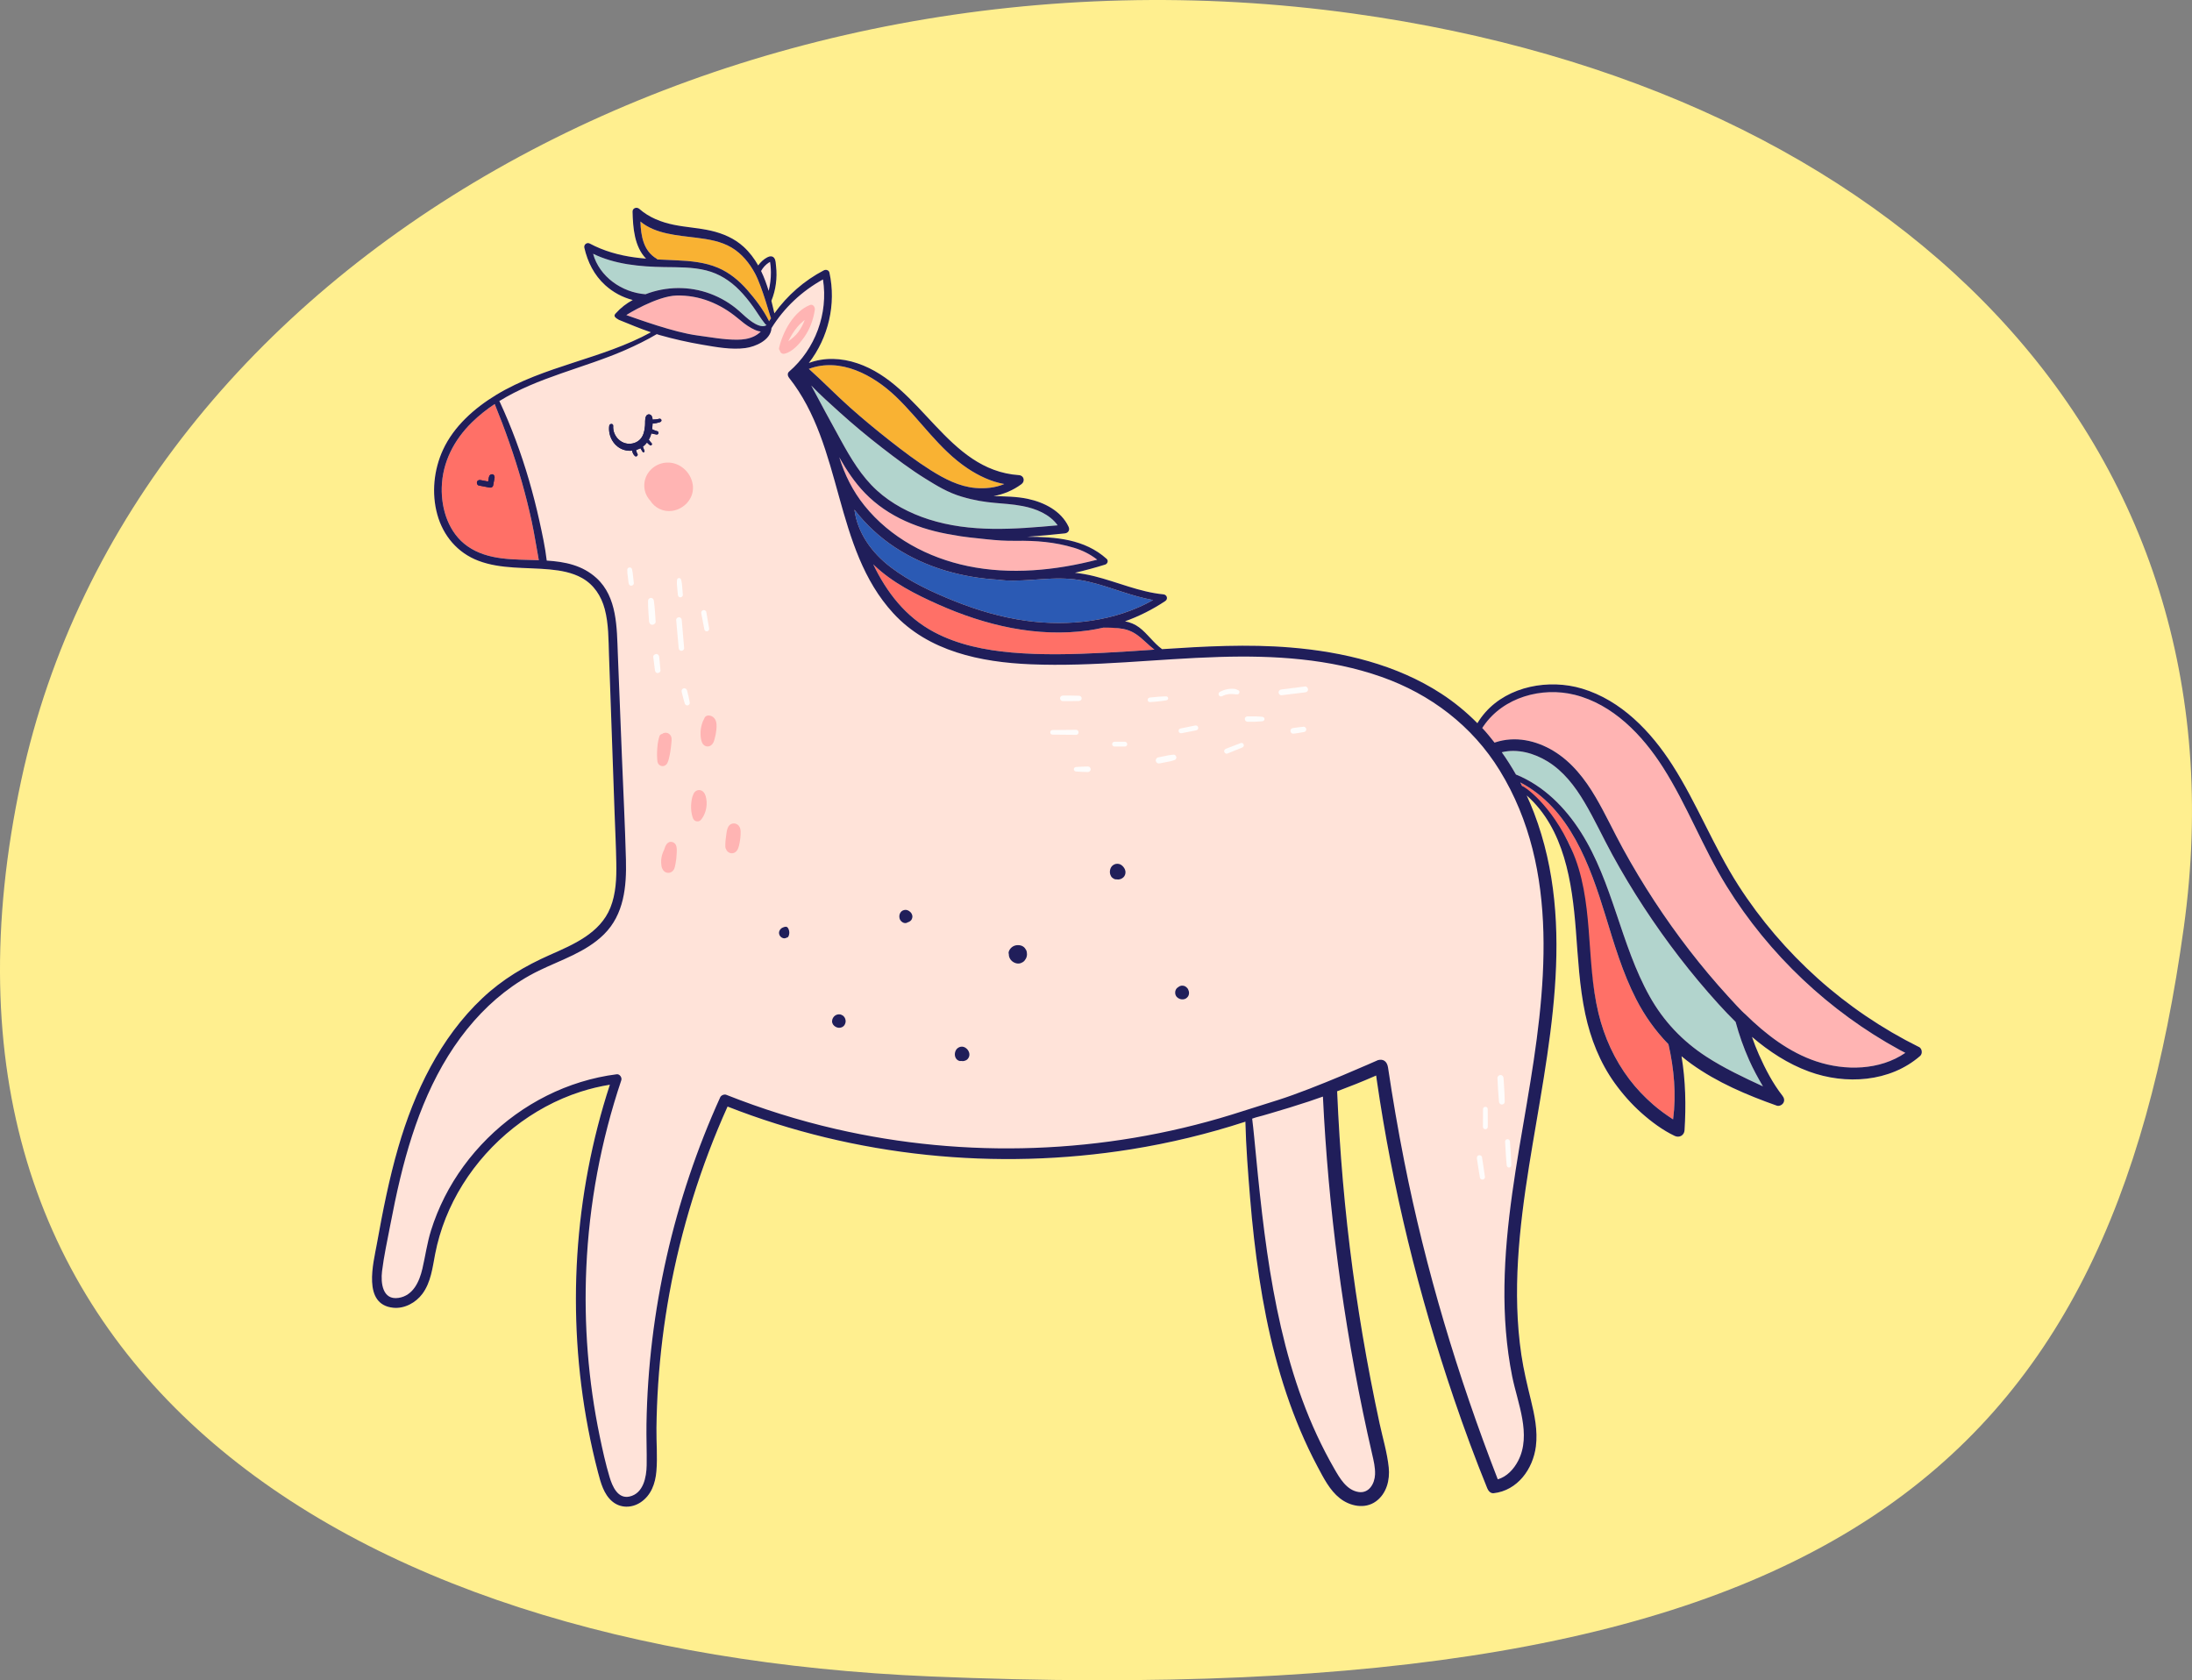 <?xml version="1.0" encoding="UTF-8"?>
<svg id="_レイヤー_1" data-name="レイヤー_1" xmlns="http://www.w3.org/2000/svg" viewBox="0 0 152.392 116.81">
  <rect x="0" y="0" width="152.392" height="116.81" fill="#808080" stroke="none"/>
  <defs>
    <style>
      .cls-1 {
        fill: #ff7067;
      }

      .cls-2 {
        fill: #b2d4cd;
      }

      .cls-3 {
        fill: #ffef8f;
      }

      .cls-4 {
        fill: #ffb4b3;
      }

      .cls-5 {
        fill: #fefcfb;
      }

      .cls-6 {
        fill: #201e5a;
      }

      .cls-7 {
        fill: #2b5ab4;
      }

      .cls-8 {
        fill: #ffe3d9;
      }

      .cls-9 {
        fill: #f9b233;
      }
    </style>
  </defs>
  <path class="cls-3" d="M151.82,64.488c-5.186,37.407-23.935,54.708-87.13,52.058C23.229,114.808-7.18,94.576,1.48,54.225,9.246,18.046,50.939-5.039,94.077.941c37.79,5.239,62.437,29.687,57.743,63.547Z"/>
  <g>
    <path class="cls-9" d="M55.902,25.444s1.901-.796,3.934.133,4.288,3.979,5.924,5.437c1.636,1.459,3.89,2.387,4.244,2.387s.575.088.575.088c0,0-1.724.84-3.139.752-1.415-.088-4.642-1.989-5.703-3.183-1.061-1.194-5.968-5.084-5.968-5.084l.133-.53Z"/>
    <path class="cls-9" d="M53.736,22.04s-.53-3.581-2.608-4.819c-2.078-1.238-4.197-1.107-5.329-1.528-1.133-.421-1.304-.974-1.396-.777-.092.198-.145,1.027.184,1.909s1.014,1.488,1.014,1.488c0,0,3.411-.342,4.754.724,1.343,1.067,2.844,3.134,2.989,3.292.145.158.237.198.237.198l.224-.395-.069-.093Z"/>
    <path class="cls-8" d="M52.715,18.738s.401-.577.746-.665c.345-.088.361.489.337.922s-.313,1.692-.313,1.692l-.77-1.948Z"/>
    <path class="cls-4" d="M53.019,22.874s-.358.089-1.64-.924c-1.282-1.014-2.207-1.819-4.294-1.64-2.087.179-3.966,1.67-3.966,1.67,0,0,1.7.954,3.638,1.312,1.938.358,4.443.835,5.278.567.835-.268,1.193-.924,1.193-.924l-.209-.06Z"/>
    <path class="cls-4" d="M57.942,30.471s1.823,4.109,5.957,5.701c4.134,1.592,7.601,1.053,9.681,1.438,2.08.385,3.056,1.335,3.056,1.335,0,0-3.004,1.001-5.11,1.027-2.106.026-7.01-.437-9.938-2.696-2.927-2.26-3.595-5.084-3.698-5.752-.103-.668.051-1.053.051-1.053Z"/>
    <path class="cls-7" d="M59.173,34.647s2.803,4.296,7.572,4.915c4.769.619,6.771.255,9.465.765,2.694.51,3.859,1.347,4.187,1.274l.328-.073s-3.677,2.148-7.645,2.257c-3.968.109-8.81-2.33-10.994-3.823-2.184-1.493-2.476-2.548-2.694-3.167-.218-.619-.473-2.366-.473-2.366l.255.218Z"/>
    <path class="cls-1" d="M59.973,38.274s4.596,3.491,8.693,4.703c4.097,1.211,6.804.499,8.408.428,1.603-.071,2.209.606,2.636,1.069.428.463,1.069.926,1.069.926,0,0-7.41.606-11.578.285-4.168-.321-7.374-3.563-8.194-5.059-.819-1.496-1.033-2.351-1.033-2.351Z"/>
    <path class="cls-1" d="M116.577,78.377s.301-2.082.164-3.753-.274-2.301-.274-2.301c0,0-1.972-1.643-3.205-5.396-1.233-3.753-1.945-6.409-4.163-9.587-2.219-3.177-3.698-3.205-3.698-3.205l.247.52s1.013.63,2.136,2.356c1.123,1.726,2.328,4.547,2.465,8.272.137,3.725-.438,6.437,2.273,9.422,2.712,2.986,4.054,3.67,4.054,3.67Z"/>
    <path class="cls-4" d="M102.572,50.653s2.177-3.656,6.643-2.596c4.466,1.061,7.173,6.364,9.462,10.076,2.289,3.712,4.522,7.536,7.899,10.718,3.377,3.182,6.531,4.242,6.531,4.242,0,0-1.228,1.898-4.912,1.619-3.684-.279-8.485-4.438-10.522-7.592-2.037-3.154-3.908-6.587-6.168-10.132-2.261-3.545-4.047-4.968-5.387-5.08-1.34-.112-2.345.279-2.345.279l-1.2-1.535Z"/>
    <path class="cls-2" d="M56.171,26.268s2.528,1.896,3.939,3.265c1.411,1.369,5.245,4.234,7.204,4.802s3.728.358,5.245.948,1.348,1.474,1.348,1.474c0,0-2.991.211-5.392.211s-6.445-1.327-8.109-2.822c-1.664-1.495-2.507-4.571-3.412-5.708-.906-1.137-1.222-2.212-1.222-2.212l.4.042Z"/>
    <path class="cls-2" d="M53.426,22.528s-1.108-1.885-2.302-2.95c-1.194-1.065-2.331-1.396-4.446-1.381-2.115.014-3.597-.187-4.446-.475-.849-.288-1.266-.647-1.309-.446-.043.201.403,1.583,1.612,2.504,1.209.921,2.23.993,2.23.993,0,0,2.302-.935,3.885-.36,1.583.576,2.489,1.324,3.425,1.971.935.647,1.425.288,1.425.288l-.072-.144Z"/>
    <path class="cls-2" d="M104.096,52.092s3.019-1.51,5.512,2.071c2.492,3.581,4.739,9.198,7.513,12.076,2.773,2.879,3.791,4.458,3.791,4.458,0,0,.562,2.141,1.404,3.791.843,1.65.983,1.79.983,1.79,0,0-6.775-2.387-8.706-6.284-1.931-3.897-2.949-9.443-5.301-12.708-2.352-3.265-4.002-3.23-4.002-3.23l-1.404-1.755.211-.211Z"/>
    <g>
      <path class="cls-1" d="M34.457,27.741c.077.051,1.462,2.462,2.257,6.282.795,3.821,1.128,5.18,1.128,5.18,0,0-4.795.205-6.154-1.513-1.359-1.718-1.539-4.359-.487-6.385,1.051-2.026,3.257-3.564,3.257-3.564Z"/>
      <g>
        <path class="cls-8" d="M133.406,72.786c-2.546-1.264-4.915-2.867-7.031-4.765-2.116-1.898-3.981-4.073-5.517-6.465-1.722-2.683-2.869-5.683-4.586-8.366-1.492-2.332-3.565-4.505-6.288-5.319-2.285-.683-5.111-.184-6.73,1.662-.195.222-.369.46-.524.712-.007.011-.012.022-.016.034-.756-.765-1.593-1.457-2.514-2.056-3.104-2.018-6.824-2.907-10.475-3.208-2.977-.246-5.958-.083-8.935.114-.594-.429-1.007-1.074-1.596-1.515-.295-.221-.625-.35-.979-.42.981-.354,1.92-.824,2.796-1.409.214-.143.12-.441-.126-.465-1.663-.16-3.203-.861-4.811-1.262-.444-.111-.892-.189-1.343-.239.705-.161,1.406-.353,2.104-.57.161-.05.241-.27.104-.394-1.539-1.382-3.545-1.534-5.535-1.537.878-.06,1.755-.146,2.626-.237.238-.025.365-.236.262-.456-.517-1.107-1.691-1.699-2.836-1.944-.78-.167-1.582-.167-2.379-.194.692-.122,1.349-.396,1.936-.828.268-.197.178-.602-.17-.626-5.04-.347-6.751-6.268-11.238-7.777-1.101-.37-2.283-.427-3.373-.022,1.362-1.757,1.914-4.091,1.43-6.285-.038-.173-.242-.23-.384-.156-1.369.711-2.542,1.746-3.441,2.991-.066-.288-.134-.58-.208-.871.309-.763.416-1.589.324-2.407-.02-.175-.018-.422-.128-.567-.122-.163-.323-.133-.483-.049-.249.131-.464.333-.631.563-.268-.475-.597-.914-1.011-1.294-.639-.585-1.429-.924-2.266-1.118-.845-.195-1.716-.236-2.565-.408-.89-.18-1.74-.508-2.427-1.115-.169-.149-.47-.056-.464.192.026,1.133.127,2.437.937,3.271-.268-.023-.536-.05-.803-.087-1.081-.148-2.142-.444-3.108-.961-.202-.108-.428.07-.378.291.227.998.682,1.904,1.447,2.599.548.498,1.208.852,1.917,1.034-.44.238-.819.524-1.202.949-.164.182.014.299.235.428.744.302,1.474.611,2.231.866-3.393,1.863-7.412,2.327-10.749,4.349-1.516.919-2.95,2.183-3.705,3.819-.641,1.388-.805,3.018-.399,4.496.409,1.488,1.417,2.679,2.871,3.225,1.573.592,3.306.444,4.95.599.765.073,1.556.212,2.235.592.833.466,1.346,1.254,1.587,2.164.273,1.03.258,2.12.295,3.178l.127,3.587c.086,2.446.173,4.892.259,7.338.042,1.193.103,2.387.123,3.581.017,1.033-.023,2.103-.413,3.074-.718,1.783-2.577,2.564-4.215,3.288-1.723.762-3.292,1.693-4.671,2.991-2.952,2.778-4.742,6.533-5.859,10.377-.641,2.204-1.082,4.46-1.489,6.717-.242,1.344-1.022,4.223,1.142,4.44.781.078,1.565-.351,2.023-.968.591-.798.703-1.813.885-2.759.332-1.72.993-3.356,1.92-4.841,1.872-2.999,4.823-5.366,8.196-6.45.664-.213,1.344-.376,2.033-.488-2.508,7.676-3.026,15.964-1.514,23.897.196,1.029.427,2.051.692,3.064.186.712.396,1.508.981,2.004.574.488,1.365.476,1.98.067.734-.488,1.024-1.314,1.095-2.159.084-.993-.008-2.009.004-3.005.012-1.022.052-2.043.12-3.062.141-2.107.4-4.206.778-6.284.815-4.478,2.176-8.853,4.046-13.003,8.872,3.486,18.677,4.477,28.08,2.967,2.67-.429,5.305-1.065,7.877-1.901.016-.005.028-.014.043-.021.043,1.769.183,3.54.327,5.303.152,1.864.359,3.722.64,5.572.553,3.639,1.425,7.235,2.866,10.63.359.846.753,1.677,1.186,2.488.416.78.842,1.638,1.55,2.195.703.554,1.748.772,2.514.21.734-.538.973-1.481.883-2.351-.107-1.03-.417-2.049-.636-3.06-.219-1.015-.427-2.032-.623-3.052-.393-2.039-.739-4.087-1.039-6.142-.597-4.082-.995-8.194-1.214-12.313-.027-.51-.051-1.02-.073-1.531,0-.019-.005-.035-.007-.053.928-.353,1.846-.729,2.755-1.129-.001.003-.002.006-.003.009-.01.087-.007.253.002.248,1.092,7.551,2.912,15.001,5.367,22.223.716,2.106,1.485,4.193,2.324,6.253.07.171.228.359.44.335,1.657-.184,2.735-1.673,2.937-3.252.139-1.088-.09-2.181-.348-3.235-.255-1.039-.503-2.071-.661-3.13-.649-4.363-.151-8.824.538-13.15,1.284-8.048,3.366-16.604.344-24.527-.157-.412-.329-.816-.512-1.215,2.62,2.323,3.158,6.039,3.419,9.365.153,1.949.245,3.912.654,5.829.365,1.71,1.017,3.371,2.041,4.796.547.761,1.17,1.466,1.87,2.089.686.609,1.473,1.196,2.305,1.59.32.152.662-.032.685-.393.109-1.725.072-3.446-.209-5.145.221.184.448.363.684.533,1.803,1.295,3.852,2.161,5.932,2.899.169.06.377-.04.464-.189.1-.17.05-.352-.064-.498-.67-.856-1.189-1.856-1.631-2.846-.182-.408-.342-.825-.489-1.247,1.186,1.012,2.493,1.873,3.969,2.413,2.541.93,5.621.743,7.721-1.084.187-.162.14-.519-.081-.629ZM78.984,44.091c.464.315.833.738,1.274,1.073-1.183.079-2.366.16-3.548.22-2.116.106-4.25.164-6.364-.02-1.855-.162-3.744-.538-5.402-1.419-1.996-1.061-3.3-2.774-4.237-4.716.028.027.055.055.083.082,1.265,1.201,2.866,2.01,4.446,2.713,3.276,1.458,6.857,2.308,10.448,1.802.346-.049.687-.116,1.026-.193.192-.04.242-.029.395-.026.215.004.446.047.66.069.448.045.845.162,1.219.416ZM75.648,40.434c.829.19,1.633.471,2.442.732.683.22,1.371.421,2.075.549-2.635,1.494-5.868,1.85-8.83,1.44-1.713-.237-3.386-.728-4.989-1.371-1.539-.618-3.111-1.348-4.435-2.36-1.294-.989-2.301-2.368-2.51-3.992.799,1.036,1.778,1.935,2.837,2.629,2.133,1.399,4.652,2.098,7.189,2.24.333.047.671.067,1.017.065.883-.006,1.763-.102,2.645-.14.865-.037,1.714.014,2.559.208ZM74.666,38.081c.584.176,1.136.453,1.615.828-2.905.755-6.041,1.06-8.989.447-2.785-.579-5.39-1.971-7.191-4.204-.811-1.006-1.377-2.142-1.753-3.362.503.892,1.069,1.747,1.785,2.487,1.624,1.678,3.835,2.546,6.111,2.909.687.141,1.646.229,2.304.299.766.08,1.32.122,2.089.112,1.397-.018,2.676.078,4.028.484ZM71.093,35.181c.926.178,1.883.565,2.437,1.339-3.002.273-6.059.519-8.977-.419-1.308-.421-2.571-1.078-3.591-2.008-1.074-.979-1.818-2.238-2.511-3.5-.692-1.259-1.385-2.521-2.054-3.793.628.653,1.309,1.263,1.977,1.864.947.853,1.925,1.67,2.933,2.45.989.765,1.996,1.526,3.061,2.183.752.464,1.526.948,2.495,1.232,1.823.545,2.827.383,4.23.653ZM62.274,27.561c1.712,1.634,3.009,3.68,5.005,5.007.752.5,1.63.923,2.541,1.081-.624.269-1.353.332-2.009.275-1.126-.098-2.151-.635-3.092-1.226-.995-.625-1.938-1.343-2.862-2.067-.941-.738-1.862-1.503-2.756-2.297-.98-.871-1.892-1.818-2.869-2.69,2.189-.815,4.477.424,6.043,1.919ZM53.47,18.243c.021-.013.044-.024.066-.036.001.006.002.012.003.018.013.076.023.153.03.23.017.162.025.324.026.487.002.43-.053.863-.156,1.282-.143-.476-.314-.942-.528-1.385.136-.242.322-.449.558-.596ZM44.526,15.402c1.038.87,2.591.961,3.891,1.125.839.106,1.707.244,2.445.683.71.422,1.246,1.084,1.632,1.805.502.937,1.072,3.094,1.111,3.113-.047.071-.097.139-.142.21-.003-.012-.004-.024-.01-.035-.377-.762-.938-1.5-1.497-2.139-.568-.65-1.244-1.212-2.045-1.55-.909-.385-1.91-.473-2.886-.517-.439-.02-.877-.036-1.315-.06-.017-.02-.037-.039-.064-.055-.913-.536-1.092-1.587-1.122-2.58ZM41.23,17.64c1.518.742,3.266.899,4.937.927.982.016,1.984-.01,2.943.235.889.227,1.647.711,2.288,1.362.343.348.65.729.936,1.125.29.402.541.836.852,1.221.04.05.09.062.136.052-.008.014-.018.027-.026.041-.013.005-.027.009-.039.016-.282.173-.731-.078-.97-.239-.329-.222-.613-.504-.91-.767-.59-.521-1.267-.92-2.005-1.195-1.444-.538-3.064-.519-4.498.038-1.635-.124-3.204-1.212-3.643-2.818ZM43.544,21.907c.025-.039,2.136-1.331,3.494-1.363,1.58-.037,3.034.565,4.236,1.564.301.25.604.503.947.694.166.092.342.176.527.222.046.011.093.019.139.024-.015.016-.029.034-.046.049-.125.117-.266.211-.42.286-.36.176-.765.23-1.161.233-.929.007-1.877-.176-2.796-.298-1.614-.214-4.122-1.137-4.921-1.412ZM32.505,37.976c-1.299-.907-1.832-2.552-1.794-4.08.044-1.76.854-3.314,2.098-4.534.494-.485,1.026-.903,1.584-1.274.721,1.77,1.36,3.575,1.884,5.413.259.908.488,1.824.688,2.747.194.895.326,1.798.495,2.696-1.732-.062-3.523.032-4.955-.968ZM116.316,77.819c-.48-.315-.944-.644-1.383-1.027-.601-.525-1.161-1.106-1.644-1.743-1.046-1.378-1.754-2.932-2.16-4.611-.91-3.754-.497-7.751-1.878-11.406-.653-1.728-3.367-4.439-3.435-4.391-.042-.082-.082-.165-.125-.247,3.444,1.798,4.846,5.751,5.923,9.258.607,1.977,1.19,3.972,2.139,5.818.596,1.161,1.344,2.209,2.24,3.125.391,1.701.55,3.488.323,5.223ZM122.563,75.523c-1.353-.626-2.707-1.263-3.954-2.076-1.645-1.072-2.96-2.46-3.92-4.175-2.028-3.622-2.547-7.902-4.787-11.423-1.094-1.72-2.579-3.215-4.488-3.996-.006-.003-.012-.001-.019-.003-.304-.535-.633-1.055-.988-1.554,1.087-.263,2.243.062,3.18.636,1.111.681,1.912,1.734,2.568,2.84.702,1.181,1.275,2.435,1.934,3.64.682,1.248,1.414,2.468,2.193,3.658,1.552,2.372,3.288,4.633,5.193,6.732.383.422.779.838,1.188,1.241.244.903.555,1.786.936,2.642.283.637.613,1.243.965,1.839ZM126.278,73.789c-1.903-.634-3.522-1.884-4.951-3.287-.195-.145-.98-1.009-1.192-1.242-1.882-2.063-3.59-4.285-5.12-6.62-.779-1.19-1.511-2.41-2.194-3.657-.646-1.18-1.21-2.405-1.891-3.565-.74-1.259-1.657-2.442-2.921-3.209-1.221-.74-2.669-1.053-4.047-.603-.02.007-.037.016-.055.024-.286-.362-.586-.712-.902-1.049.05-.014.097-.045.132-.101,1.302-2.068,4.057-2.743,6.332-2.18,2.67.661,4.72,2.808,6.151,5.054,1.681,2.638,2.774,5.598,4.422,8.257,1.472,2.376,3.26,4.56,5.292,6.479,2.023,1.91,4.293,3.567,6.737,4.899.13.071.262.137.393.206-1.78,1.219-4.179,1.261-6.185.593Z"/>
        <path class="cls-6" d="M45.982,29.195c-.02-.062-.08-.096-.143-.081-.048.011-.096.021-.145.029-.01.002-.021.003-.031.005-.004,0-.007.001-.011.002-.023.004-.046.006-.07.008-.045.004-.091.005-.136.008-.042.006-.049.007-.021.003-.005,0-.01.001-.016.002-.012.001-.025.003-.037.004,0,0,0,0-.001,0-.006-.076-.018-.149-.044-.213-.085-.205-.342-.212-.426,0-.075.19-.039.435-.058.638-.018.193-.049.386-.113.569-.12.342-.387.579-.74.657-.748.166-1.408-.477-1.36-1.221.012-.181-.253-.171-.275,0-.094.726.341,1.484,1.061,1.681.176.048.357.062.534.045,0,.006.002.012.002.017.006.038.015.075.028.11.032.09.083.168.15.236.042.042.11.045.156.009.045-.034.063-.103.031-.153-.017-.026-.03-.053-.043-.081-.019-.049-.035-.1-.043-.152-.001-.013-.002-.026-.003-.039.091-.026.179-.06.265-.102.011-.005.02-.012.031-.017.012.021.025.041.037.062l.112.185c.019.031.058.044.092.03.031-.013.056-.052.043-.087-.026-.068-.052-.136-.078-.203-.012-.031-.024-.063-.036-.094.11-.082.204-.181.286-.29.012.013.023.026.035.038.054.055.113.104.174.15.017.013.05.015.07.009.019-.006.035-.016.047-.032.027-.035.025-.086-.007-.119-.04-.041-.078-.084-.113-.129-.02-.027-.04-.055-.059-.083-.007-.01-.013-.02-.019-.031.046-.083.088-.169.121-.26.021-.058.039-.118.054-.179.018.006.036.012.054.017.108.03.218.05.329.065.057.007.107-.05.114-.101.008-.057-.027-.112-.083-.128-.05-.014-.099-.03-.147-.047-.023-.008-.045-.017-.068-.026-.002,0-.001,0-.003,0-.001,0,0,0-.003-.001-.012-.006-.025-.011-.037-.017-.034-.016-.068-.034-.102-.051.008-.058.014-.117.018-.175.005-.068.011-.144.016-.221,0,0,0,0,.001,0,.024.001.05.002.073,0,.057-.004.115-.015.171-.026.096-.019.191-.044.284-.076.057-.02.101-.081.081-.143Z"/>
        <path class="cls-6" d="M34.347,33.052c-.056-.104-.188-.103-.269-.035-.094.079-.097.222-.119.336-.008.041-.016.082-.023.124-.179-.034-.357-.068-.536-.102-.101-.019-.217.028-.241.137-.022.097.029.221.137.241.248.047.496.095.744.142.097.019.22-.026.241-.137.019-.103.039-.206.059-.309.009-.05.019-.1.028-.15.007-.036.017-.074.018-.111.002-.049-.016-.094-.039-.136Z"/>
      </g>
      <g>
        <path class="cls-6" d="M133.406,72.786c-2.546-1.264-4.915-2.867-7.031-4.765-2.116-1.898-3.981-4.073-5.517-6.465-1.722-2.683-2.869-5.683-4.586-8.366-1.492-2.332-3.565-4.505-6.288-5.319-2.285-.683-5.111-.184-6.73,1.662-.195.222-.369.46-.524.712-.007.011-.012.022-.016.034-.756-.765-1.593-1.457-2.514-2.056-3.104-2.018-6.824-2.907-10.475-3.208-2.977-.246-5.958-.083-8.935.114-.594-.429-1.007-1.074-1.596-1.515-.295-.221-.625-.35-.979-.42.981-.354,1.92-.824,2.796-1.409.214-.143.12-.441-.126-.465-1.663-.16-3.203-.861-4.811-1.262-.444-.111-.892-.189-1.343-.239.705-.161,1.406-.353,2.104-.57.161-.05.241-.27.104-.394-1.539-1.382-3.545-1.534-5.535-1.537.878-.06,1.755-.146,2.626-.237.238-.025.365-.236.262-.456-.517-1.107-1.691-1.699-2.836-1.944-.78-.167-1.582-.167-2.379-.194.692-.122,1.349-.396,1.936-.828.268-.197.178-.602-.17-.626-5.04-.347-6.751-6.268-11.238-7.777-1.101-.37-2.283-.427-3.373-.022,1.362-1.757,1.914-4.091,1.43-6.285-.038-.173-.242-.23-.384-.156-1.369.711-2.542,1.746-3.441,2.991-.066-.288-.134-.58-.208-.871.309-.763.416-1.589.324-2.407-.02-.175-.018-.422-.128-.567-.122-.163-.323-.133-.483-.049-.249.131-.464.333-.631.563-.268-.475-.597-.914-1.011-1.294-.639-.585-1.429-.924-2.266-1.118-.845-.195-1.716-.236-2.565-.408-.89-.18-1.74-.508-2.427-1.115-.169-.149-.47-.056-.464.192.026,1.133.127,2.437.937,3.271-.268-.023-.536-.05-.803-.087-1.081-.148-2.142-.444-3.108-.961-.202-.108-.428.07-.378.291.227.998.682,1.904,1.447,2.599.548.498,1.208.852,1.917,1.034-.44.238-.819.524-1.202.949-.164.182.014.299.235.428.744.302,1.474.611,2.231.866-3.393,1.863-7.412,2.327-10.749,4.349-1.516.919-2.95,2.183-3.705,3.819-.641,1.388-.805,3.018-.399,4.496.409,1.488,1.417,2.679,2.871,3.225,1.573.592,3.306.444,4.95.599.765.073,1.556.212,2.235.592.833.466,1.346,1.254,1.587,2.164.273,1.03.258,2.12.295,3.178l.127,3.587c.086,2.446.173,4.892.259,7.338.042,1.193.103,2.387.123,3.581.017,1.033-.023,2.103-.413,3.074-.718,1.783-2.577,2.564-4.215,3.288-1.723.762-3.292,1.693-4.671,2.991-2.952,2.778-4.742,6.533-5.859,10.377-.641,2.204-1.082,4.46-1.489,6.717-.242,1.344-1.022,4.223,1.142,4.44.781.078,1.565-.351,2.023-.968.591-.798.703-1.813.885-2.759.332-1.72.993-3.356,1.92-4.841,1.872-2.999,4.823-5.366,8.196-6.45.664-.213,1.344-.376,2.033-.488-2.508,7.676-3.026,15.964-1.514,23.897.196,1.029.427,2.051.692,3.064.186.712.396,1.508.981,2.004.574.488,1.365.476,1.98.067.734-.488,1.024-1.314,1.095-2.159.084-.993-.008-2.009.004-3.005.012-1.022.052-2.043.12-3.062.141-2.107.4-4.206.778-6.284.815-4.478,2.176-8.853,4.046-13.003,8.872,3.486,18.677,4.477,28.08,2.967,2.67-.429,5.305-1.065,7.877-1.901.016-.005.028-.014.043-.021.043,1.769.183,3.54.327,5.303.152,1.864.359,3.722.64,5.572.553,3.639,1.425,7.235,2.866,10.63.359.846.753,1.677,1.186,2.488.416.78.842,1.638,1.55,2.195.703.554,1.748.772,2.514.21.734-.538.973-1.481.883-2.351-.107-1.03-.417-2.049-.636-3.06-.219-1.015-.427-2.032-.623-3.052-.393-2.039-.739-4.087-1.039-6.142-.597-4.082-.995-8.194-1.214-12.313-.027-.51-.051-1.02-.073-1.531,0-.019-.005-.035-.007-.053.928-.353,1.717-.659,2.626-1.059-.001.003.091-.044.089-.041,0,.002.024.112.043.3,1.092,7.551,2.907,14.929,5.362,22.151.716,2.106,1.485,4.193,2.324,6.253.07.171.228.359.44.335,1.657-.184,2.735-1.673,2.937-3.252.139-1.088-.09-2.181-.348-3.235-.255-1.039-.503-2.071-.661-3.13-.649-4.363-.151-8.824.538-13.15,1.284-8.048,3.366-16.604.344-24.527-.157-.412-.329-.816-.512-1.215,2.62,2.323,3.158,6.039,3.419,9.365.153,1.949.245,3.912.654,5.829.365,1.71,1.017,3.371,2.041,4.796.547.761,1.17,1.466,1.87,2.089.686.609,1.473,1.196,2.305,1.59.32.152.662-.032.685-.393.109-1.725.072-3.446-.209-5.145.221.184.448.363.684.533,1.803,1.295,3.852,2.161,5.932,2.899.169.06.377-.04.464-.189.1-.17.05-.352-.064-.498-.67-.856-1.189-1.856-1.631-2.846-.182-.408-.342-.825-.489-1.247,1.186,1.012,2.493,1.873,3.969,2.413,2.541.93,5.621.743,7.721-1.084.187-.162.14-.519-.081-.629ZM78.984,44.091c.464.315.833.738,1.274,1.073-1.183.079-2.366.16-3.548.22-2.116.106-4.25.164-6.364-.02-1.855-.162-3.744-.538-5.402-1.419-1.996-1.061-3.3-2.774-4.237-4.716.028.027.055.055.083.082,1.265,1.201,2.866,2.01,4.446,2.713,3.276,1.458,6.857,2.308,10.448,1.802.346-.049.687-.116,1.026-.193.493-.006.84.021,1.054.042.448.045.845.162,1.219.416ZM75.648,40.434c.829.19,1.633.471,2.442.732.683.22,1.371.421,2.075.549-2.635,1.494-5.868,1.85-8.83,1.44-1.713-.237-3.386-.728-4.989-1.371-1.539-.618-3.111-1.348-4.435-2.36-1.294-.989-2.301-2.368-2.51-3.992.799,1.036,1.778,1.935,2.837,2.629,2.133,1.399,4.652,2.098,7.189,2.24.333.047.671.067,1.017.065.883-.006,1.763-.102,2.645-.14.865-.037,1.714.014,2.559.208ZM74.666,38.081c.584.176,1.136.453,1.615.828-2.905.755-6.041,1.06-8.989.447-2.785-.579-5.39-1.971-7.191-4.204-.811-1.006-1.377-2.142-1.753-3.362.503.892,1.069,1.747,1.785,2.487,1.624,1.678,3.835,2.546,6.111,2.909.687.141,1.646.229,2.304.299.766.08,1.32.122,2.089.112,1.397-.018,2.676.078,4.028.484ZM71.093,35.181c.926.178,1.883.565,2.437,1.339-3.002.273-6.059.519-8.977-.419-1.308-.421-2.571-1.078-3.591-2.008-1.074-.979-1.818-2.238-2.511-3.5-.692-1.259-1.385-2.521-2.054-3.793.628.653,1.309,1.263,1.977,1.864.947.853,1.925,1.67,2.933,2.45.989.765,1.996,1.526,3.061,2.183.752.464,1.526.948,2.495,1.232,1.823.545,2.827.383,4.23.653ZM62.274,27.561c1.712,1.634,3.009,3.68,5.005,5.007.752.5,1.63.923,2.541,1.081-.624.269-1.353.332-2.009.275-1.126-.098-2.151-.635-3.092-1.226-.995-.625-1.938-1.343-2.862-2.067-.941-.738-1.862-1.503-2.756-2.297-.98-.871-1.892-1.818-2.869-2.69,2.189-.815,4.477.424,6.043,1.919ZM53.47,18.243c.021-.013.044-.024.066-.036.001.006.002.012.003.018.013.076.023.153.03.23.017.162.025.324.026.487.002.43-.053.863-.156,1.282-.143-.476-.314-.942-.528-1.385.136-.242.322-.449.558-.596ZM44.526,15.402c1.038.87,2.591.961,3.891,1.125.839.106,1.707.244,2.445.683.71.422,1.246,1.084,1.632,1.805.502.937,1.072,3.094,1.111,3.113-.047.071-.097.139-.142.21-.003-.012-.004-.024-.01-.035-.377-.762-.938-1.5-1.497-2.139-.568-.65-1.244-1.212-2.045-1.55-.909-.385-1.91-.473-2.886-.517-.439-.02-.877-.036-1.315-.06-.017-.02-.037-.039-.064-.055-.913-.536-1.092-1.587-1.122-2.58ZM41.23,17.64c1.518.742,3.266.899,4.937.927.982.016,1.984-.01,2.943.235.889.227,1.647.711,2.288,1.362.343.348.65.729.936,1.125.29.402.541.836.852,1.221.04.05.094.085.111.091-.008.014.008-.012,0,.002-.013.005-.027.009-.039.016-.282.173-.731-.078-.97-.239-.329-.222-.613-.504-.91-.767-.59-.521-1.267-.92-2.005-1.195-1.444-.538-3.064-.519-4.498.038-1.635-.124-3.204-1.212-3.643-2.818ZM43.544,21.907c.025-.039,2.136-1.331,3.494-1.363,1.58-.037,3.034.565,4.236,1.564.301.25.604.503.947.694.166.092.342.176.527.222.046.011.093.019.139.024-.015.016-.029.034-.046.049-.125.117-.266.211-.42.286-.36.176-.765.23-1.161.233-.929.007-1.877-.176-2.796-.298-1.614-.214-4.122-1.137-4.921-1.412ZM32.505,37.976c-1.299-.907-1.832-2.552-1.794-4.08.044-1.76.854-3.314,2.098-4.534.494-.485,1.026-.903,1.584-1.274.721,1.77,1.36,3.575,1.884,5.413.259.908.488,1.824.688,2.747.194.895.326,1.798.495,2.696-1.732-.062-3.523.032-4.955-.968ZM93.012,87.84c.519,3.965,1.203,7.908,2.059,11.814.106.483.215.965.326,1.447.106.461.218.924.199,1.401-.025.646-.424,1.341-1.16,1.22-.826-.136-1.295-.96-1.675-1.62-.437-.76-.84-1.54-1.209-2.335-1.485-3.198-2.398-6.634-3.031-10.093-.644-3.518-.989-7.085-1.33-10.643-.041-.422-.085-.843-.138-1.263.085-.029.17-.057.256-.085.327-.08.65-.179.972-.272.907-.265,1.811-.54,2.708-.837.329-.109.656-.224.983-.34.186,3.881.537,7.752,1.041,11.605ZM106.168,76.594c-.721,4.235-1.514,8.485-1.575,12.794-.03,2.109.122,4.227.537,6.297.37,1.845,1.36,4.054.413,5.874-.3.576-.782,1.104-1.415,1.283-2.787-7.182-5.007-14.558-6.503-22.119-.428-2.164-.802-4.34-1.128-6.521-.068-.407-.318-.604-.698-.502-.015.004-4.358,1.953-6.948,2.773-.287.087-3.212,1.018-3.219,1.016-8.89,2.748-18.48,3.087-27.548.994-2.589-.597-5.127-1.395-7.596-2.374-.137-.054-.353.034-.415.169-3.229,7.119-4.997,14.884-5.128,22.702-.016.96.029,1.92.013,2.879-.014.831-.225,1.963-1.192,2.18-.819.184-1.199-.724-1.387-1.351-.278-.927-.487-1.882-.684-2.829-.801-3.852-1.108-7.802-.933-11.732.197-4.431,1.018-8.824,2.432-13.028.062-.184-.109-.443-.317-.416-3.4.432-6.565,2.05-8.991,4.462-1.196,1.189-2.215,2.57-2.977,4.076-.378.748-.697,1.528-.946,2.328-.27.869-.39,1.76-.595,2.643-.208.895-.64,1.883-1.661,2.038-1.115.169-1.246-1.042-1.147-1.853.131-1.073.37-2.145.572-3.207.208-1.09.432-2.178.692-3.257.95-3.949,2.423-7.87,5.146-10.955,1.266-1.434,2.769-2.639,4.493-3.478,1.544-.752,3.277-1.288,4.526-2.524,1.398-1.383,1.576-3.329,1.527-5.196-.062-2.354-.182-4.708-.276-7.061-.096-2.419-.192-4.838-.288-7.256-.072-1.801-.035-3.936-1.482-5.255-.985-.898-2.194-1.136-3.46-1.216-.108-.93-.312-1.859-.513-2.771-.21-.953-.452-1.898-.725-2.835-.543-1.862-1.216-3.683-2.034-5.443-.007-.016-.018-.026-.029-.037,2.663-1.654,5.895-2.297,8.757-3.55.75-.328,1.488-.69,2.193-1.106.067.02.132.044.199.063.976.277,1.967.501,2.968.671.964.164,2.015.363,2.992.233.699-.093,1.742-.541,1.816-1.36,0-.008-.001-.015-.002-.022.886-1.429,2.115-2.578,3.583-3.39.375,2.373-.535,4.843-2.36,6.414-.132.114-.094.304,0,.422,3.796,4.791,3.064,11.821,7.25,16.374,2.441,2.655,6.086,3.403,9.546,3.546,4.387.181,8.759-.38,13.139-.511,3.788-.113,7.643.117,11.246,1.384,3.415,1.201,6.324,3.411,8.226,6.507,4.264,6.94,3.2,15.412,1.903,23.035ZM116.316,77.819c-.48-.315-.944-.644-1.383-1.027-.601-.525-1.161-1.106-1.644-1.743-1.046-1.378-1.754-2.932-2.16-4.611-.91-3.754-.274-7.844-1.878-11.406-1.412-3.136-3.3-4.38-3.435-4.391-.042-.082-.082-.165-.125-.247,3.444,1.798,4.846,5.751,5.923,9.258.607,1.977,1.19,3.972,2.139,5.818.596,1.161,1.344,2.209,2.24,3.125.391,1.701.55,3.488.323,5.223ZM122.563,75.523c-1.353-.626-2.707-1.263-3.954-2.076-1.645-1.072-2.96-2.46-3.92-4.175-2.028-3.622-2.547-7.902-4.787-11.423-1.094-1.72-2.579-3.215-4.488-3.996-.006-.003-.012-.001-.019-.003-.304-.535-.633-1.055-.988-1.554,1.087-.263,2.243.062,3.18.636,1.111.681,1.912,1.734,2.568,2.84.702,1.181,1.275,2.435,1.934,3.64.682,1.248,1.414,2.468,2.193,3.658,1.552,2.372,3.288,4.633,5.193,6.732.383.422.779.838,1.188,1.241.244.903.555,1.786.936,2.642.283.637.613,1.243.965,1.839ZM126.278,73.789c-1.903-.634-3.522-1.884-4.951-3.287-.195-.145-.98-1.009-1.192-1.242-1.882-2.063-3.59-4.285-5.12-6.62-.779-1.19-1.511-2.41-2.194-3.657-.646-1.18-1.21-2.405-1.891-3.565-.74-1.259-1.657-2.442-2.921-3.209-1.221-.74-2.669-1.053-4.047-.603-.02.007-.037.016-.055.024-.286-.362-.544-.684-.86-1.021-.004.004.053-.076.089-.129,1.376-2.019,4.057-2.743,6.332-2.18,2.67.661,4.72,2.808,6.151,5.054,1.681,2.638,2.774,5.598,4.422,8.257,1.472,2.376,3.26,4.56,5.292,6.479,2.023,1.91,4.293,3.567,6.737,4.899.13.071.262.137.393.206-1.78,1.219-4.179,1.261-6.185.593Z"/>
        <path class="cls-6" d="M45.982,29.195c-.02-.062-.08-.096-.143-.081-.048.011-.096.021-.145.029-.01.002-.021.003-.031.005-.004,0-.007.001-.011.002-.023.004-.046.006-.07.008-.045.004-.091.005-.136.008-.042.006-.049.007-.021.003-.005,0-.01.001-.016.002-.012.001-.025.003-.037.004,0,0,0,0-.001,0-.006-.076-.018-.149-.044-.213-.085-.205-.342-.212-.426,0-.075.19-.039.435-.058.638-.018.193-.049.386-.113.569-.12.342-.387.579-.74.657-.748.166-1.408-.477-1.36-1.221.012-.181-.253-.171-.275,0-.094.726.341,1.484,1.061,1.681.176.048.357.062.534.045,0,.006.002.012.002.017.006.038.015.075.028.11.032.09.083.168.15.236.042.042.11.045.156.009.045-.034.063-.103.031-.153-.017-.026-.03-.053-.043-.081-.019-.049-.035-.1-.043-.152-.001-.013-.002-.026-.003-.039.091-.026.179-.06.265-.102.011-.005.02-.012.031-.017.012.021.025.041.037.062l.112.185c.019.031.058.044.092.03.031-.013.056-.052.043-.087-.026-.068-.052-.136-.078-.203-.012-.031-.024-.063-.036-.094.11-.082.204-.181.286-.29.012.013.023.026.035.038.054.055.113.104.174.15.017.013.05.015.07.009.019-.006.035-.016.047-.032.027-.035.025-.086-.007-.119-.04-.041-.078-.084-.113-.129-.02-.027-.04-.055-.059-.083-.007-.01-.013-.02-.019-.031.046-.083.088-.169.121-.26.021-.058.039-.118.054-.179.018.006.036.012.054.017.108.03.218.05.329.065.057.007.107-.05.114-.101.008-.057-.027-.112-.083-.128-.05-.014-.099-.03-.147-.047-.023-.008-.045-.017-.068-.026-.002,0-.001,0-.003,0-.001,0,0,0-.003-.001-.012-.006-.025-.011-.037-.017-.034-.016-.068-.034-.102-.051.008-.058.014-.117.018-.175.005-.068.011-.144.016-.221,0,0,0,0,.001,0,.024.001.05.002.073,0,.057-.004.115-.015.171-.026.096-.019.191-.044.284-.076.057-.02.101-.081.081-.143Z"/>
        <path class="cls-6" d="M34.347,33.052c-.056-.104-.188-.103-.269-.035-.094.079-.097.222-.119.336-.008.041-.016.082-.023.124-.179-.034-.357-.068-.536-.102-.101-.019-.217.028-.241.137-.022.097.029.221.137.241.248.047.496.095.744.142.097.019.22-.026.241-.137.019-.103.039-.206.059-.309.009-.05.019-.1.028-.15.007-.036.017-.074.018-.111.002-.049-.016-.094-.039-.136Z"/>
      </g>
    </g>
    <path class="cls-4" d="M48.176,33.831c-.055-.874-.78-1.628-1.663-1.672-.952-.048-1.781.727-1.719,1.695.024.368.176.692.407.944.314.507.904.805,1.527.717.816-.115,1.501-.835,1.447-1.683Z"/>
    <path class="cls-4" d="M56.309,21.204c-1.132.447-1.877,1.851-2.144,2.97-.021.087.007.156.055.2.018.136.149.251.311.217.57-.121,1.067-.71,1.388-1.165.393-.557.625-1.213.728-1.884.028-.181-.12-.424-.338-.338ZM55.5,23.082c-.198.271-.45.461-.701.653.174-.359.386-.707.635-1.004.154-.184.332-.342.513-.496-.104.3-.254.583-.447.847Z"/>
    <g>
      <path class="cls-4" d="M49.056,55.334c-.061-.206-.205-.402-.441-.409-.208-.006-.364.139-.423.326-.045.084-.071.183-.089.272-.031.149-.05.302-.057.454-.013.298.023.606.122.887.044.127.139.219.276.238.142.019.248-.049.33-.158.337-.448.441-1.073.282-1.609Z"/>
      <path class="cls-4" d="M46.555,51.052c-.126-.121-.314-.145-.468-.066-.02.011-.038.025-.055.038-.088.011-.159.074-.187.158-.113.338-.15.716-.163,1.071-.007.172-.004.345.008.516.008.107.012.214.065.31.078.142.261.214.415.164.232-.076.286-.322.339-.531.041-.163.073-.328.098-.494.029-.189.052-.38.069-.57.02-.211.049-.433-.121-.596Z"/>
      <path class="cls-4" d="M49.812,50.342c-.013-.158-.057-.308-.165-.428-.1-.111-.24-.172-.389-.175-.105-.002-.225.06-.273.157-.021.042-.039.085-.056.128-.071.113-.113.251-.146.37-.054.195-.082.403-.08.606.002.214.026.453.117.649.067.144.214.244.375.244.167,0,.3-.101.381-.24.052-.088.081-.2.11-.298.029-.1.053-.201.071-.303.041-.23.075-.476.055-.71Z"/>
      <path class="cls-4" d="M46.754,58.543c-.351-.102-.503.251-.583.537-.038.07-.068.146-.096.219-.085.221-.124.463-.109.7.008.117.018.241.06.352.069.182.224.325.427.33.159.004.308-.086.388-.222.066-.112.09-.245.115-.371.051-.255.082-.516.09-.776.009-.273.041-.671-.292-.768Z"/>
      <path class="cls-4" d="M51.402,57.465c-.1-.166-.292-.25-.482-.209-.334.074-.382.448-.423.727-.044.293-.08.589-.071.886.002.067.025.133.064.189.009.021.018.043.031.063.11.171.327.247.516.167.265-.112.327-.426.378-.68.051-.253.079-.512.075-.77-.002-.129-.02-.261-.088-.374Z"/>
    </g>
    <path class="cls-6" d="M63.421,63.636c-.004-.027-.015-.05-.025-.076-.011-.026-.021-.049-.037-.072-.021-.029-.042-.059-.069-.084-.028-.026-.059-.047-.09-.069.017.013.034.026.051.039-.024-.02-.049-.041-.076-.057-.028-.017-.063-.03-.091-.041-.042-.016-.089-.022-.134-.022-.076,0-.132.02-.2.051-.009.004-.017.009-.026.015-.023.016-.046.033-.066.051-.021.019-.038.046-.055.069-.006.008-.011.016-.016.025-.016.031-.029.063-.041.096-.015.042-.019.091-.022.134-.003.046.006.094.014.138.008.043.027.09.048.125.015.025.036.048.054.071.003.004.007.009.011.013.024.025.053.045.081.065.038.027.084.047.13.056.038.012.075.013.113.005.038-.002.073-.013.105-.034.006-.005.013-.01.019-.015.008-.002.016-.003.024-.005.031-.009.061-.023.091-.037.03-.014.056-.038.082-.058.036-.029.068-.068.088-.11.031-.065.037-.095.046-.166.004-.037-.003-.073-.009-.109Z"/>
    <path class="cls-6" d="M71.385,66.187c-.018-.106-.071-.197-.138-.279-.151-.184-.408-.232-.631-.186-.228.048-.417.222-.486.442-.017.053-.014.111.004.165-.005.175.073.352.202.469.166.152.415.238.635.156.098-.037.19-.09.257-.172.068-.082.12-.172.148-.276.029-.109.028-.211.009-.32Z"/>
    <g>
      <path class="cls-6" d="M78.214,60.46c-.027-.068-.06-.121-.102-.177-.083-.104-.188-.192-.322-.222-.16-.035-.315.004-.44.109-.176.148-.233.436-.153.647.029.078.066.147.13.201.063.052.133.095.214.112.028.006.056.006.083.003.036.007.072.011.108.01.135-.004.257-.053.358-.142.101-.089.159-.231.156-.365-.001-.059-.011-.121-.033-.176Z"/>
      <path class="cls-6" d="M78.097,60.262c.006.007.009.014.015.021.006.007.013.014.018.022-.011-.014-.022-.029-.033-.043Z"/>
    </g>
    <path class="cls-6" d="M82.602,68.781c-.038-.077-.101-.139-.17-.188-.034-.024-.075-.04-.114-.053-.011-.004-.022-.006-.033-.008-.031-.005-.063-.011-.095-.01-.041,0-.086.006-.125.02-.038.014-.075.029-.108.053-.04.022-.077.049-.111.079-.033.029-.065.066-.086.103-.015.026-.026.057-.037.085-.005.013-.009.027-.012.041-.013.07-.013.121-.003.191.006.043.024.084.043.124.036.073.1.132.168.177.035.023.075.038.113.053.022.009.045.014.069.018.042.006.086.014.129.01.041-.004.085-.008.124-.022.038-.014.078-.029.111-.053.054-.039.087-.072.126-.126.025-.035.042-.076.054-.117.012-.04.018-.085.018-.127.001-.088-.024-.17-.062-.248Z"/>
    <g>
      <path class="cls-6" d="M67.146,72.859s.004.003.006.005c.014.011.028.021.041.032-.016-.012-.031-.024-.047-.036Z"/>
      <path class="cls-6" d="M67.365,73.148c-.019-.05-.039-.097-.07-.14-.02-.028-.042-.058-.067-.082-.023-.023-.05-.042-.076-.062-.012-.01-.024-.02-.037-.029-.03-.02-.064-.032-.096-.045-.047-.019-.1-.026-.149-.027-.123,0-.231.05-.322.129-.036.031-.066.072-.089.114-.024.043-.044.089-.056.137-.026.097-.027.201-.002.299.03.121.115.234.229.288.061.029.123.043.19.026.024.004.047.008.071.01.094.009.189-.016.272-.058.011-.005.021-.012.031-.019.026-.019.054-.038.076-.062.049-.052.078-.107.102-.173.034-.093.029-.215-.005-.306Z"/>
    </g>
    <path class="cls-6" d="M58.78,71.096c.004-.017.005-.033.007-.05.002-.019.005-.039.004-.058,0-.003,0-.006,0-.009,0-.008-.002-.016-.003-.024-.002-.02-.003-.04-.008-.06-.005-.025-.012-.049-.021-.073,0-.002-.001-.005-.002-.007-.026-.07-.066-.134-.124-.184-.035-.03-.073-.053-.114-.07-.037-.019-.076-.035-.117-.041-.155-.024-.316.033-.422.15-.109.12-.163.289-.115.448.046.152.187.265.334.312.058.019.124.027.185.019.061-.007.1-.017.156-.042.037-.016.067-.039.098-.065.07-.058.115-.145.137-.235,0-.002.002-.003.002-.005,0-.002,0-.005.001-.007Z"/>
    <path class="cls-6" d="M54.82,64.585c-.025-.056-.061-.119-.119-.144-.057-.024-.129-.01-.187.005-.088.023-.177.071-.24.137-.07.075-.121.178-.115.282.006.104.055.208.135.275.09.075.211.118.327.079.024-.008.044-.021.064-.033.045.002.09-.022.113-.06.098-.165.1-.368.023-.541Z"/>
    <path class="cls-5" d="M47.396,43.103c-.009-.104-.082-.193-.193-.193-.097,0-.202.089-.193.193.058.652.116,1.303.173,1.955.009.102.081.19.19.19.096,0,.199-.087.19-.19l-.167-1.955Z"/>
    <path class="cls-5" d="M45.533,42.487c-.016-.242-.043-.479-.075-.719-.015-.108-.083-.202-.202-.202-.11,0-.202.092-.202.202,0,.241.005.479.021.719.016.24.032.479.048.719.008.119.1.235.229.229.117-.005.238-.101.229-.229-.016-.24-.032-.48-.048-.719Z"/>
    <path class="cls-5" d="M45.832,45.674c-.01-.108-.088-.213-.208-.208-.101.005-.223.092-.208.208.039.308.078.616.117.925.013.1.08.198.193.193.096-.004.203-.085.193-.193-.029-.308-.058-.616-.087-.925Z"/>
    <path class="cls-5" d="M49.297,43.676l-.194-1.133c-.016-.094-.136-.154-.223-.126-.099.032-.146.123-.126.223l.217,1.127c.017.09.125.141.208.118.095-.026.133-.118.118-.208Z"/>
    <path class="cls-5" d="M86.093,47.985c-.053-.025-.106-.048-.161-.068-.058-.022-.118-.028-.18-.032-.11-.008-.22-.003-.329.012-.22.03-.43.098-.623.207-.079.045-.106.153-.061.231.048.082.15.103.231.061.086-.044.145-.068.243-.096.043-.012.086-.023.13-.031.023-.004.046-.008.07-.012.006,0,.039-.004.044-.004.092-.008.185-.007.277.001.011.001.022.002.033.004.003,0,.005,0,.013.002.03.004.058.007.087.007.05,0,.1.002.149.006.15.013.213-.222.078-.287Z"/>
    <path class="cls-5" d="M81.079,48.413c-.19.003-.376.007-.565.025-.188.018-.377.036-.565.054-.086.008-.16.068-.16.16,0,.081.073.167.16.16l.576-.05c.199-.017.393-.048.59-.082.066-.011.106-.088.097-.149-.01-.065-.064-.119-.133-.118Z"/>
    <path class="cls-5" d="M83.299,50.557c-.03-.094-.117-.139-.211-.12-.342.069-.684.139-1.026.208-.087.018-.145.125-.118.208.03.092.115.136.208.118.343-.068.685-.135,1.028-.203.088-.017.147-.128.12-.212Z"/>
    <path class="cls-5" d="M87.756,49.833c-.171-.013-.343-.033-.514-.033h-.514c-.098,0-.192.086-.187.187.005.101.082.187.187.187h.514c.171,0,.343-.02.514-.033.08-.006.158-.066.154-.154-.004-.089-.068-.147-.154-.154Z"/>
    <path class="cls-5" d="M78.203,51.567h-.719c-.087,0-.17.076-.166.166.004.09.073.166.166.166h.719c.087,0,.17-.076.166-.166-.004-.09-.073-.166-.166-.166Z"/>
    <path class="cls-5" d="M75.019,48.368c-.376-.018-.754-.01-1.13-.012-.101,0-.198.089-.193.193.005.104.085.194.193.193.376-.002.754.006,1.13-.012.094-.005.185-.08.181-.181-.005-.102-.08-.176-.181-.181Z"/>
    <path class="cls-5" d="M47.432,40.833c-.007-.088-.014-.175-.026-.262-.012-.095-.034-.187-.056-.28-.016-.069-.091-.114-.159-.104-.073.011-.122.069-.126.142-.004.087-.011.175-.007.262.004.084.012.168.02.252.017.171.033.343.05.514.009.089.073.176.172.172.087-.004.18-.076.172-.172l-.041-.524Z"/>
    <path class="cls-5" d="M47.95,48.815c-.029-.138-.057-.277-.086-.415-.029-.138-.067-.274-.102-.411-.025-.098-.14-.167-.237-.135-.103.033-.16.132-.135.237.032.137.062.276.101.411.039.136.077.271.116.407.026.089.127.154.219.124.097-.031.145-.121.124-.219Z"/>
    <path class="cls-5" d="M44.013,40.067c-.009-.089-.015-.179-.03-.267-.013-.077-.029-.154-.044-.231-.016-.082-.108-.131-.185-.121-.08.011-.15.082-.146.166.003.078.003.157.009.236.006.076.018.151.028.226.019.154.038.308.057.462.012.094.075.186.181.181.09-.004.192-.08.181-.181l-.05-.471Z"/>
    <path class="cls-5" d="M74.813,50.736c-.548.005-1.096.01-1.643.015-.206.002-.206.318,0,.32.548.005,1.096.01,1.643.015.225.002.226-.352,0-.35Z"/>
    <path class="cls-5" d="M81.593,52.464c-.087.01-.175.018-.262.029-.101.012-.2.036-.299.057-.174.036-.349.071-.523.107-.11.022-.184.159-.15.263.038.117.145.173.263.15.171-.034.343-.067.514-.101.084-.016.169-.029.252-.05.086-.022.171-.05.256-.075.093-.027.151-.117.138-.212-.012-.086-.094-.178-.19-.167Z"/>
    <path class="cls-5" d="M86.469,51.77c-.026-.08-.117-.148-.204-.116-.346.127-.688.264-1.032.397-.085.033-.153.119-.122.215.027.082.124.159.215.122.343-.137.687-.271,1.027-.414.08-.033.146-.111.116-.204Z"/>
    <path class="cls-5" d="M90.734,47.723l-1.644.207c-.108.014-.202.083-.202.202,0,.099.093.215.202.202.548-.067,1.096-.134,1.644-.2.11-.013.205-.085.205-.205,0-.1-.094-.219-.205-.205Z"/>
    <path class="cls-5" d="M75.635,53.286c-.137.001-.274.002-.411.012-.137.01-.274.017-.411.024-.082.004-.161.069-.157.157.004.088.069.153.157.157.137.007.274.014.411.024.137.01.274.011.411.012.101.001.198-.09.193-.193-.005-.104-.085-.194-.193-.193Z"/>
    <path class="cls-5" d="M90.632,50.522c-.24.02-.48.057-.719.088-.056.007-.099.02-.141.058-.046.042-.063.107-.055.167.007.054.032.097.075.13.054.042.108.046.174.036.238-.038.479-.069.715-.117.09-.018.143-.117.132-.202-.011-.084-.089-.167-.181-.16Z"/>
    <path class="cls-5" d="M104.529,74.945c-.007-.114-.092-.211-.211-.211-.11,0-.217.097-.211.211.028.549.051,1.097.107,1.644.011.107.084.199.199.199.107,0,.2-.091.199-.199-.007-.549-.047-1.096-.083-1.644Z"/>
    <path class="cls-5" d="M103.428,77.103c-.001-.21-.325-.21-.326,0-.002.411-.004.822-.006,1.233,0,.091.078.169.169.169s.169-.077.169-.169c-.002-.411-.004-.822-.006-1.233Z"/>
    <path class="cls-5" d="M104.975,79.363c-.006-.091-.074-.169-.169-.169-.087,0-.175.077-.169.169.034.547.055,1.098.112,1.643.009.086.067.16.16.16.085,0,.162-.073.16-.16-.011-.548-.059-1.096-.094-1.643Z"/>
    <path class="cls-5" d="M103.032,80.444c-.015-.098-.139-.153-.226-.129-.105.029-.144.128-.129.226.07.445.132.891.211,1.334.015.086.115.14.195.127.078-.012.166-.086.154-.175-.06-.462-.136-.923-.206-1.384Z"/>
  </g>
</svg>